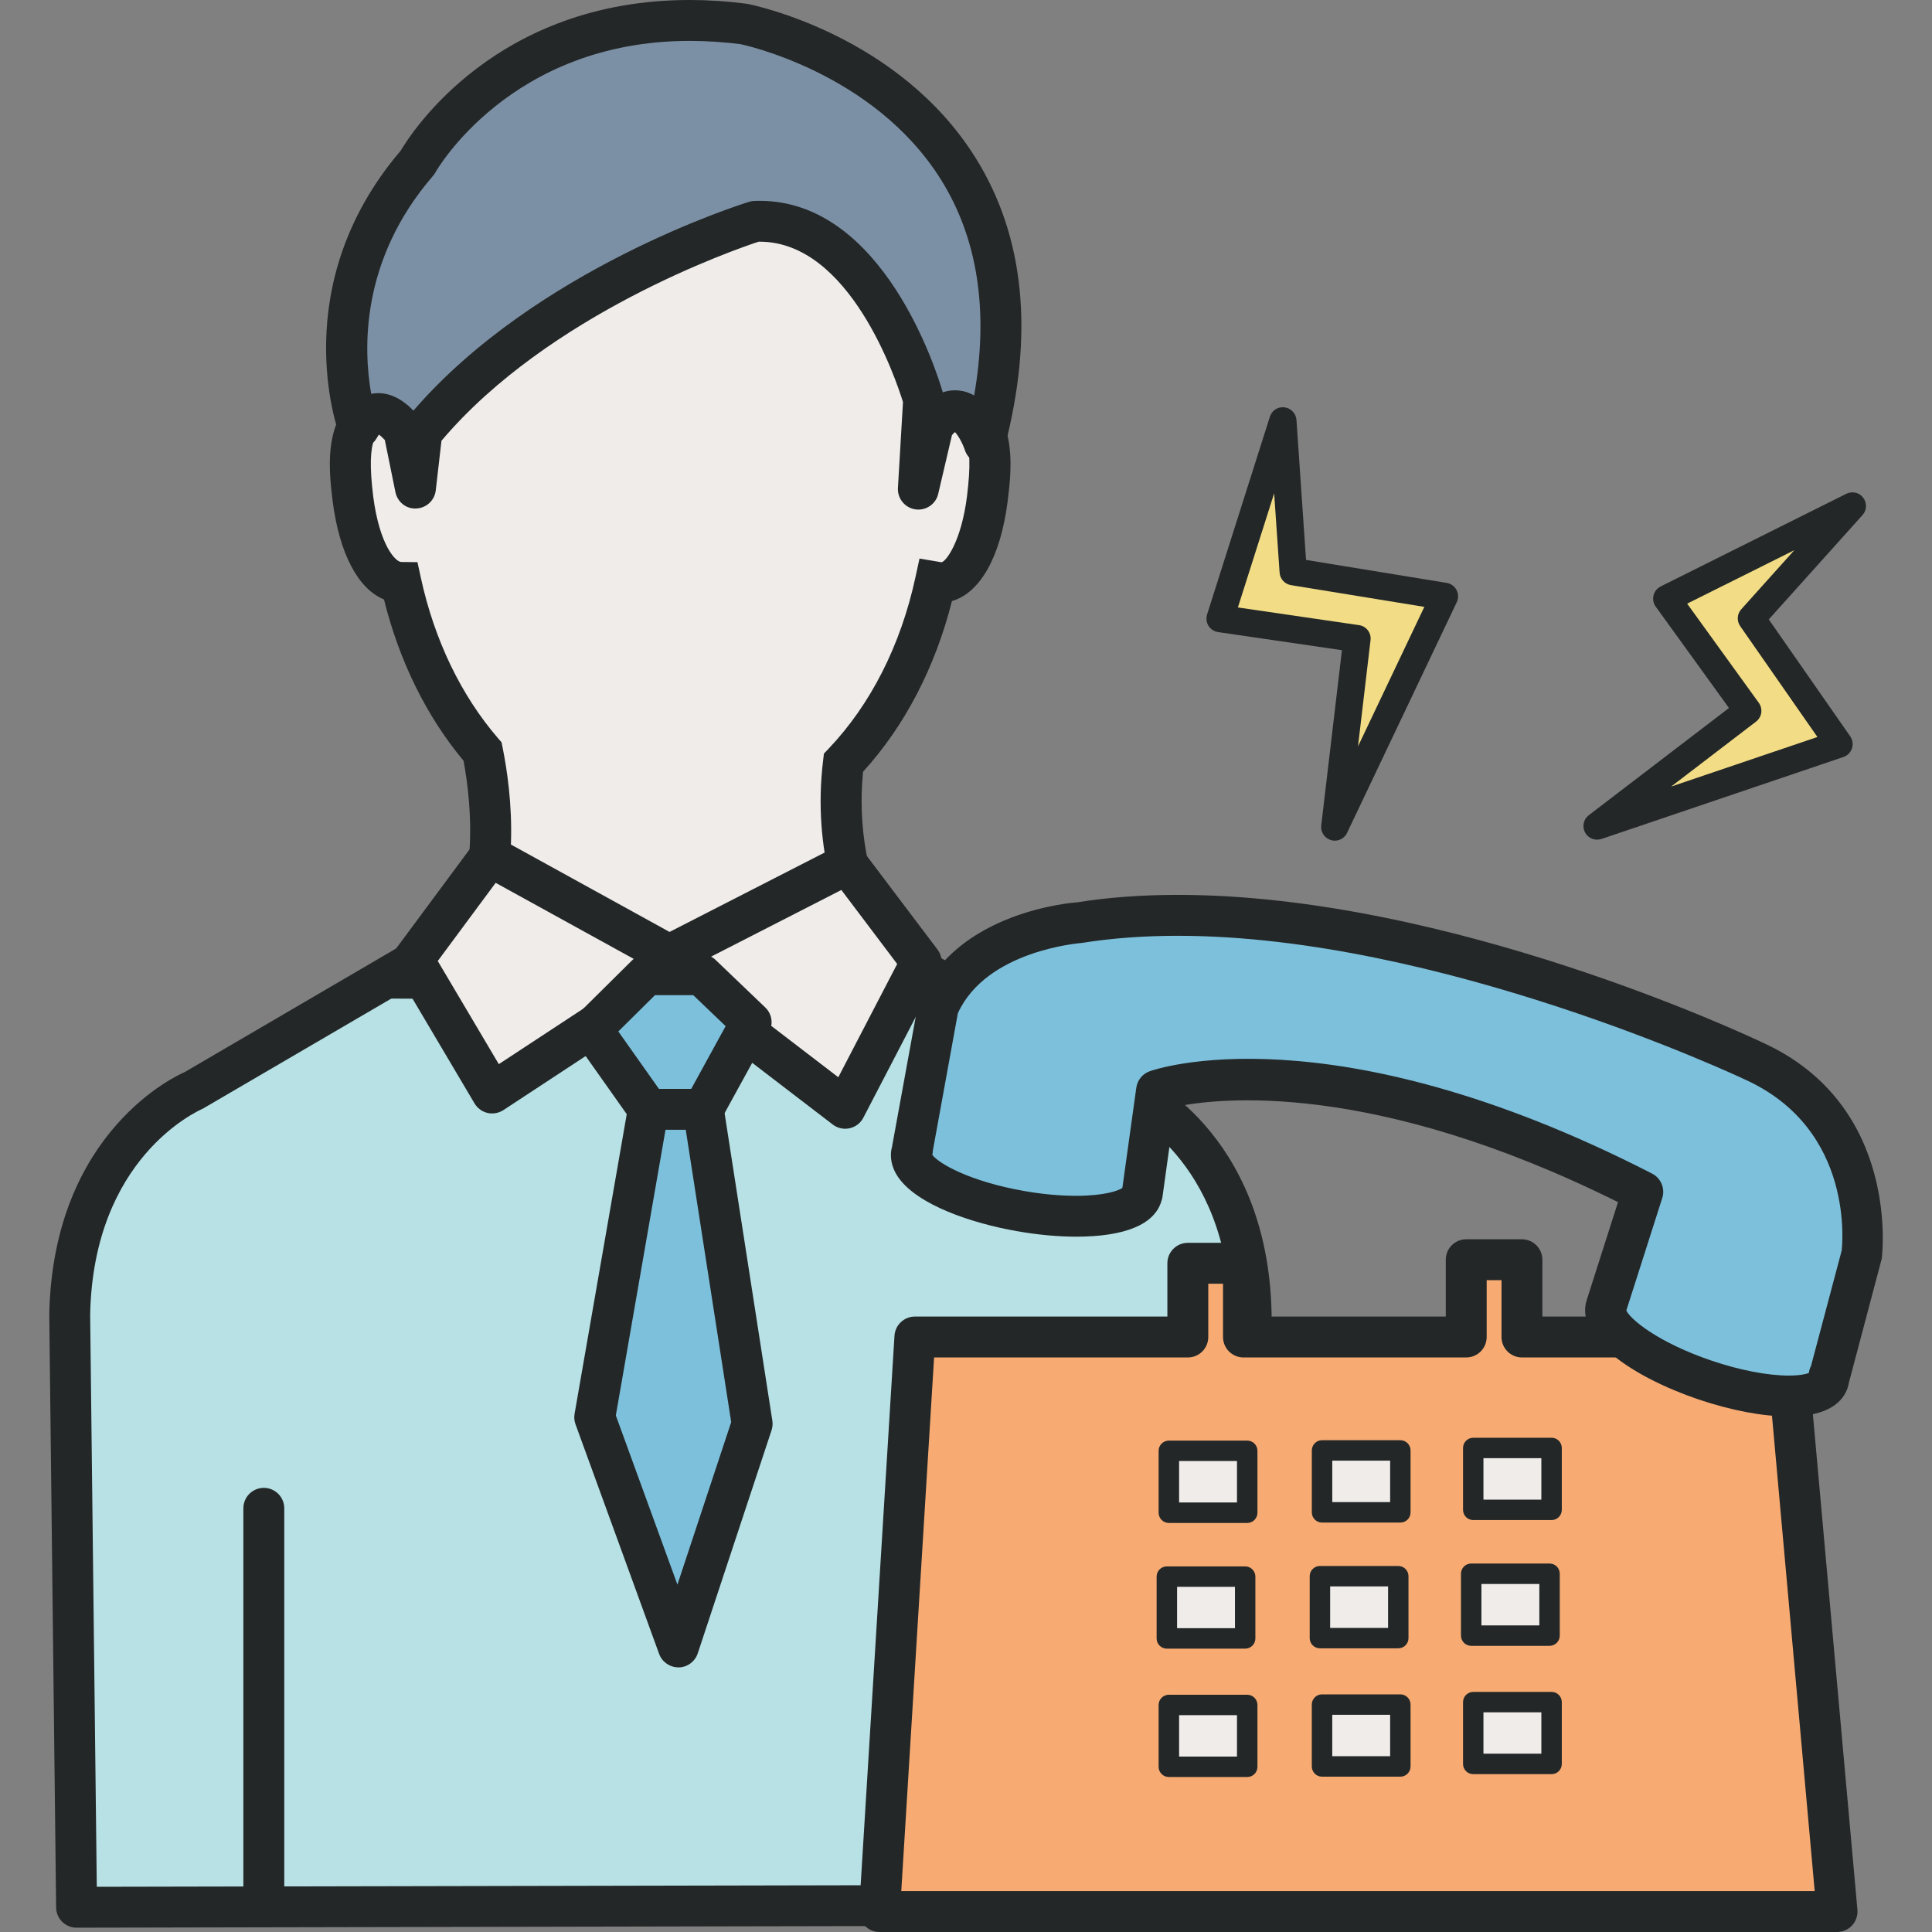 <?xml version="1.0" encoding="utf-8"?>
<!-- Generator: Adobe Illustrator 16.0.0, SVG Export Plug-In . SVG Version: 6.00 Build 0)  -->
<!DOCTYPE svg PUBLIC "-//W3C//DTD SVG 1.1//EN" "http://www.w3.org/Graphics/SVG/1.1/DTD/svg11.dtd">
<svg version="1.1" id="Layer_1" xmlns="http://www.w3.org/2000/svg" xmlns:xlink="http://www.w3.org/1999/xlink" x="0px" y="0px"
	 width="60px" height="60px" viewBox="0 0 60 60" enable-background="new 0 0 60 60" xml:space="preserve">
<rect x="0" y="0" width="60" height="60" fill="#808080" stroke="none"/>
<g>
	<g>
		<path fill="#B7E1E5" d="M35.033,33.88l-3.444-2.014l-7.004-4.09h-8.153L5.982,33.88c0,0-3.71,1.57-3.817,6.935l0.213,18.417
			l36.477-0.074l0.001-18.343C38.748,35.45,35.033,33.88,35.033,33.88z"/>
		<path fill="#232728" d="M2.378,59.866c-0.348,0-0.631-0.279-0.635-0.627L1.53,40.823c0.113-5.731,4.038-7.458,4.205-7.528
			l10.377-6.066c0.097-0.058,0.208-0.087,0.32-0.087h8.153c0.112,0,0.224,0.029,0.32,0.087l10.45,6.104
			c0.093,0.032,4.022,1.759,4.136,7.47l-0.001,18.354c0,0.351-0.283,0.635-0.634,0.635L2.38,59.866
			C2.379,59.866,2.378,59.866,2.378,59.866z M16.604,28.411L6.302,34.429c-0.206,0.094-3.405,1.543-3.502,6.398l0.206,17.769
			l35.214-0.072V40.814c-0.096-4.843-3.301-6.292-3.437-6.352l-10.371-6.052H16.604z"/>
	</g>
	<g>
		<path fill="#EFECEA" d="M29.388,12.548c-0.047-0.006-0.093,0.01-0.142,0.018c-0.08-0.759-0.2-1.488-0.369-2.184
			c-0.923-3.798-3.269-6.432-8.13-6.432c-5.467,0-7.896,3.675-8.477,8.604c-0.013,0-0.025-0.007-0.035-0.006
			c-1.403,0.193-1.469,1.369-1.277,2.936c0.206,1.603,0.793,2.596,1.493,2.604c0.448,2.055,1.338,3.868,2.534,5.254
			c0.256,1.265,0.802,5.089-1.438,7.043l14.353,0.065c0,0-2.202-2.688-1.707-6.762c1.359-1.431,2.369-3.378,2.855-5.618
			c0.035,0.005,0.071,0.02,0.112,0.02c0.701,0,1.298-0.998,1.5-2.605C30.855,13.917,30.791,12.741,29.388,12.548z"/>
		<path fill="#232728" d="M29.247,31.091l-17.383-0.08l1.268-1.105c1.911-1.668,1.494-5.049,1.264-6.28
			c-1.148-1.374-1.997-3.096-2.471-5.009c-0.804-0.33-1.384-1.42-1.594-3.052c-0.124-1.007-0.37-3.016,1.372-3.549
			c0.812-5.694,3.932-8.7,9.047-8.7c4.688,0,7.631,2.327,8.746,6.917c0.135,0.551,0.243,1.139,0.324,1.755
			c1.856,0.487,1.601,2.552,1.474,3.574c-0.218,1.729-0.853,2.849-1.731,3.105c-0.52,2.061-1.467,3.881-2.76,5.299
			c-0.362,3.648,1.57,6.057,1.59,6.081L29.247,31.091z M14.904,29.755l11.831,0.055c-0.658-1.207-1.513-3.39-1.172-6.198
			l0.025-0.209l0.145-0.152c1.307-1.374,2.239-3.213,2.695-5.316l0.128-0.588l0.68,0.114c0.132-0.007,0.616-0.625,0.796-2.056
			c0.23-1.866-0.104-2.126-0.658-2.217l-0.622,0.12l-0.137-0.676c-0.078-0.746-0.196-1.453-0.354-2.1
			c-0.973-4.002-3.43-5.947-7.513-5.947c-4.578,0-7.217,2.706-7.846,8.044l-0.066,0.561h-0.595
			c-0.549,0.092-0.879,0.361-0.652,2.217c0.2,1.555,0.708,2.044,0.87,2.046l0.506,0.005l0.107,0.494
			c0.42,1.927,1.249,3.646,2.395,4.975l0.109,0.126l0.033,0.163C15.879,24.557,16.267,27.565,14.904,29.755z"/>
	</g>
	<g>
		<polygon fill="#EFECEA" points="15.214,26.593 20.783,29.661 26.313,26.831 28.611,29.874 26.249,34.419 20.854,30.285 
			15.284,33.944 12.834,29.806 		"/>
		<path fill="#232728" d="M26.249,35.054c-0.139,0-0.275-0.045-0.387-0.131l-5.037-3.859l-5.193,3.412
			c-0.146,0.094-0.325,0.126-0.492,0.087c-0.169-0.04-0.314-0.146-0.403-0.296l-2.45-4.139c-0.129-0.219-0.115-0.495,0.037-0.701
			l2.38-3.212c0.189-0.256,0.54-0.331,0.817-0.178l5.272,2.905l5.23-2.677c0.271-0.14,0.61-0.063,0.796,0.184l2.298,3.043
			c0.146,0.195,0.17,0.458,0.056,0.676l-2.362,4.545c-0.086,0.166-0.242,0.285-0.425,0.326
			C26.339,35.049,26.293,35.054,26.249,35.054z M21.521,29.997l4.513,3.458l1.829-3.518l-1.734-2.298L21.521,29.997z M13.595,29.845
			l1.896,3.203l4.618-3.033l-4.716-2.598L13.595,29.845z"/>
	</g>
	<g>
		<path fill="#7C90A5" d="M23.45,6.874c0,0-6.659,2.059-10.349,6.553l-0.198,1.729l-0.359-1.763c0,0-0.785-1.172-1.402-0.094
			c0,0-1.598-4.29,1.824-8.252c0,0,2.888-5.233,10.145-4.302c0,0,10.362,2.047,7.461,13.038c0,0-0.614-1.89-1.59-0.554l-0.46,1.96
			l0.163-2.777C28.684,12.413,27.114,6.722,23.45,6.874z"/>
		<path fill="#232728" d="M28.521,15.825c-0.03,0-0.062-0.001-0.092-0.006c-0.326-0.048-0.562-0.337-0.543-0.666l0.157-2.666
			c-0.215-0.699-1.649-4.981-4.45-4.981l-0.037,0.001c-0.75,0.247-6.519,2.246-9.846,6.181l-0.177,1.541
			c-0.036,0.31-0.291,0.549-0.603,0.562c-0.314,0.022-0.586-0.201-0.65-0.508l-0.329-1.618c-0.061-0.068-0.133-0.135-0.186-0.167
			c-0.01,0.021-0.038,0.059-0.072,0.118c-0.124,0.214-0.362,0.336-0.604,0.317c-0.246-0.02-0.457-0.18-0.543-0.411
			c-0.07-0.188-1.675-4.657,1.898-8.843C12.788,4.099,15.419,0,21.418,0c0.576,0,1.172,0.039,1.773,0.116
			c0.231,0.044,4.719,0.97,7.105,4.784c1.529,2.445,1.829,5.489,0.889,9.046c-0.072,0.272-0.314,0.465-0.597,0.473
			c-0.268,0.015-0.535-0.17-0.622-0.438c-0.071-0.213-0.209-0.461-0.309-0.563c-0.022,0.02-0.055,0.05-0.093,0.095l-0.427,1.824
			C29.071,15.626,28.812,15.825,28.521,15.825z M11.745,12.209c0.481,0,0.862,0.299,1.094,0.544c3.8-4.4,10.15-6.401,10.424-6.485
			c0.052-0.017,0.106-0.026,0.161-0.028l0.17-0.003c3.833,0,5.495,5.294,5.686,5.949c0.335-0.121,0.702-0.064,0.973,0.095
			c0.458-2.625,0.112-4.876-1.033-6.706c-2.098-3.354-6.191-4.197-6.232-4.205c-0.505-0.063-1.047-0.1-1.569-0.1
			c-5.578,0-7.875,4.044-7.897,4.085C13.5,5.394,13.475,5.43,13.446,5.463c-2.266,2.623-2.159,5.406-1.918,6.767
			C11.605,12.215,11.678,12.209,11.745,12.209z"/>
	</g>
	<g>
		<polygon fill="#F7AB72" points="55.448,41.522 47.266,41.522 47.266,39.123 45.535,39.123 45.535,41.522 38.618,41.522 
			38.618,39.232 36.89,39.232 36.89,41.522 28.413,41.522 27.314,59.365 57.051,59.365 		"/>
		<path fill="#232728" d="M57.051,60H27.314c-0.175,0-0.342-0.072-0.462-0.199c-0.121-0.128-0.183-0.299-0.172-0.473l1.099-17.846
			c0.021-0.333,0.298-0.595,0.634-0.595h7.841v-1.655c0-0.351,0.285-0.635,0.636-0.635h1.729c0.351,0,0.635,0.284,0.635,0.635v1.655
			H44.9v-1.765c0-0.35,0.283-0.635,0.635-0.635h1.73c0.35,0,0.635,0.285,0.635,0.635v1.765h7.548c0.329,0,0.603,0.25,0.632,0.577
			l1.604,17.845c0.016,0.177-0.044,0.354-0.164,0.484C57.399,59.926,57.229,60,57.051,60z M27.99,58.729h28.367l-1.489-16.572
			h-7.602c-0.351,0-0.635-0.284-0.635-0.635v-1.765H46.17v1.765c0,0.351-0.285,0.635-0.635,0.635h-6.917
			c-0.351,0-0.636-0.284-0.636-0.635v-1.655h-0.458v1.655c0,0.351-0.285,0.635-0.635,0.635h-7.88L27.99,58.729z"/>
	</g>
	<g>
		<rect x="36.301" y="45.056" fill="#EFECEA" width="2.433" height="1.923"/>
		<path fill="#232728" d="M38.733,47.297h-2.433c-0.175,0-0.318-0.143-0.318-0.318v-1.923c0-0.176,0.144-0.317,0.318-0.317h2.433
			c0.176,0,0.318,0.142,0.318,0.317v1.923C39.052,47.154,38.909,47.297,38.733,47.297z M36.618,46.661h1.798v-1.288h-1.798V46.661z"
			/>
	</g>
	<g>
		<rect x="41.057" y="45.044" fill="#EFECEA" width="2.433" height="1.924"/>
		<path fill="#232728" d="M43.489,47.285h-2.433c-0.175,0-0.316-0.143-0.316-0.317v-1.924c0-0.175,0.142-0.317,0.316-0.317h2.433
			c0.176,0,0.317,0.143,0.317,0.317v1.924C43.807,47.143,43.665,47.285,43.489,47.285z M41.375,46.649h1.797v-1.287h-1.797V46.649z"
			/>
	</g>
	<g>
		<rect x="45.753" y="44.969" fill="#EFECEA" width="2.434" height="1.921"/>
		<path fill="#232728" d="M48.187,47.207h-2.434c-0.176,0-0.317-0.143-0.317-0.317v-1.921c0-0.176,0.142-0.318,0.317-0.318h2.434
			c0.175,0,0.316,0.143,0.316,0.318v1.921C48.503,47.064,48.361,47.207,48.187,47.207z M46.07,46.572h1.798v-1.287H46.07V46.572z"/>
	</g>
	<g>
		<rect x="36.236" y="48.963" fill="#EFECEA" width="2.434" height="1.92"/>
		<path fill="#232728" d="M38.67,51.2h-2.434c-0.175,0-0.316-0.142-0.316-0.317v-1.92c0-0.176,0.142-0.317,0.316-0.317h2.434
			c0.176,0,0.317,0.142,0.317,0.317v1.92C38.987,51.059,38.846,51.2,38.67,51.2z M36.555,50.565h1.798V49.28h-1.798V50.565z"/>
	</g>
	<g>
		<rect x="40.992" y="48.95" fill="#EFECEA" width="2.433" height="1.923"/>
		<path fill="#232728" d="M43.425,51.19h-2.433c-0.176,0-0.318-0.143-0.318-0.317V48.95c0-0.176,0.143-0.317,0.318-0.317h2.433
			c0.175,0,0.317,0.142,0.317,0.317v1.923C43.742,51.048,43.6,51.19,43.425,51.19z M41.309,50.556h1.799v-1.288h-1.799V50.556z"/>
	</g>
	<g>
		<rect x="45.688" y="48.874" fill="#EFECEA" width="2.435" height="1.921"/>
		<path fill="#232728" d="M48.123,51.113h-2.435c-0.175,0-0.316-0.144-0.316-0.318v-1.921c0-0.176,0.142-0.317,0.316-0.317h2.435
			c0.176,0,0.317,0.142,0.317,0.317v1.921C48.44,50.97,48.299,51.113,48.123,51.113z M46.007,50.478h1.799v-1.286h-1.799V50.478z"/>
	</g>
	<g>
		<rect x="36.301" y="52.948" fill="#EFECEA" width="2.433" height="1.921"/>
		<path fill="#232728" d="M38.733,55.187h-2.433c-0.175,0-0.318-0.142-0.318-0.317v-1.921c0-0.176,0.144-0.317,0.318-0.317h2.433
			c0.176,0,0.318,0.142,0.318,0.317v1.921C39.052,55.045,38.909,55.187,38.733,55.187z M36.618,54.552h1.798v-1.286h-1.798V54.552z"
			/>
	</g>
	<g>
		<rect x="41.056" y="52.937" fill="#EFECEA" width="2.434" height="1.921"/>
		<path fill="#232728" d="M43.489,55.176h-2.434c-0.175,0-0.316-0.143-0.316-0.318v-1.921c0-0.175,0.142-0.317,0.316-0.317h2.434
			c0.176,0,0.317,0.143,0.317,0.317v1.921C43.807,55.033,43.665,55.176,43.489,55.176z M41.374,54.54h1.798v-1.286h-1.798V54.54z"/>
	</g>
	<g>
		<rect x="45.753" y="52.86" fill="#EFECEA" width="2.434" height="1.92"/>
		<path fill="#232728" d="M48.187,55.098h-2.434c-0.176,0-0.317-0.143-0.317-0.317v-1.92c0-0.175,0.142-0.317,0.317-0.317h2.434
			c0.175,0,0.316,0.143,0.316,0.317v1.92C48.503,54.955,48.361,55.098,48.187,55.098z M46.07,54.463h1.798v-1.285H46.07V54.463z"/>
	</g>
	<g>
		<path fill="#7DC0DB" d="M56.805,42.777l1.004-3.776c0,0,0.597-4.276-3.365-6.059c0,0-11.989-5.715-20.938-4.287
			c0,0-3.345,0.223-4.367,2.624l-0.809,4.435l0.008,0.002c-0.01,0.029-0.023,0.06-0.029,0.093c-0.115,0.646,1.398,1.453,3.376,1.801
			c1.964,0.348,3.647,0.113,3.784-0.521h0.003v-0.012c0.002,0,0.003-0.002,0.004-0.002c0-0.001-0.001-0.005,0-0.007l0.445-3.203
			c0,0,5.38-1.838,15.099,3.146l-1.136,3.553c-0.21,0.622,1.161,1.646,3.062,2.294c1.905,0.646,3.619,0.666,3.829,0.046
			c0.015-0.043,0.021-0.084,0.021-0.13L56.805,42.777z"/>
		<path fill="#232728" d="M55.55,43.99c-0.799,0-1.796-0.189-2.809-0.532c-2.011-0.685-3.86-1.905-3.459-3.099l0.967-3.026
			c-7.651-3.804-12.438-3.236-13.759-2.958l-0.383,2.756c-0.005,0.058-0.018,0.114-0.038,0.167c-0.21,0.726-1.125,1.108-2.655,1.108
			c-0.572,0-1.209-0.061-1.841-0.173c-1.382-0.242-3.074-0.808-3.673-1.666c-0.244-0.351-0.253-0.666-0.217-0.87
			c0.003-0.015,0.01-0.041,0.018-0.071c0.001-0.008,0.003-0.016,0.004-0.026l0.809-4.435c0.009-0.046,0.022-0.092,0.04-0.134
			c1.161-2.73,4.756-2.999,4.91-3.01c0.927-0.15,1.995-0.23,3.116-0.23c8.436,0,17.744,4.391,18.137,4.577
			c4.333,1.95,3.729,6.674,3.723,6.72l-1.021,3.854c-0.001,0.005-0.002,0.009-0.003,0.013c-0.009,0.052-0.021,0.102-0.037,0.148
			C57.24,43.51,56.812,43.99,55.55,43.99z M50.507,40.699c0.13,0.282,1.004,1,2.644,1.556c0.87,0.296,1.745,0.465,2.399,0.465
			c0.342,0,0.537-0.046,0.626-0.081c0.009-0.08,0.031-0.15,0.066-0.215l0.953-3.586c0.006-0.079,0.452-3.757-3.013-5.317
			c-0.105-0.05-9.459-4.459-17.604-4.459c-1.055,0-2.055,0.074-2.975,0.221c-0.085,0.009-2.968,0.233-3.856,2.185l-0.777,4.269
			c-0.001,0.043-0.006,0.086-0.016,0.129c0.197,0.267,1.167,0.825,2.838,1.119c0.561,0.1,1.12,0.152,1.62,0.152
			c0.901,0,1.326-0.162,1.444-0.244l0.433-3.113c0.033-0.237,0.197-0.436,0.424-0.514c0.101-0.036,5.562-1.965,15.594,3.181
			c0.277,0.142,0.41,0.462,0.316,0.759L50.507,40.699z"/>
	</g>
	<g>
		<polygon fill="#7DC0DB" points="20.082,30.271 21.785,30.271 23.328,31.747 21.842,34.452 20.135,34.452 18.375,31.96 		"/>
		<path fill="#232728" d="M21.842,35.087h-1.707c-0.207,0-0.399-0.101-0.519-0.27l-1.76-2.49c-0.18-0.254-0.149-0.6,0.072-0.817
			l1.706-1.69c0.118-0.117,0.279-0.184,0.447-0.184h1.704c0.164,0,0.321,0.063,0.439,0.176l1.542,1.476
			c0.208,0.199,0.256,0.513,0.118,0.765l-1.485,2.705C22.287,34.96,22.073,35.087,21.842,35.087z M20.464,33.817h1.002l1.069-1.949
			l-1.006-0.963h-1.188l-1.138,1.128L20.464,33.817z"/>
	</g>
	<g>
		<polygon fill="#7DC0DB" points="20.135,34.452 21.842,34.452 23.359,44.22 21.067,51.146 18.471,44.016 		"/>
		<path fill="#232728" d="M21.067,51.781c-0.266,0-0.505-0.167-0.597-0.417l-2.597-7.132c-0.038-0.104-0.048-0.217-0.029-0.325
			l1.665-9.564c0.053-0.304,0.317-0.525,0.626-0.525h1.707c0.313,0,0.579,0.228,0.627,0.536l1.517,9.768
			c0.016,0.1,0.006,0.201-0.025,0.297l-2.292,6.928c-0.085,0.257-0.324,0.432-0.594,0.436
			C21.074,51.781,21.071,51.781,21.067,51.781z M19.125,43.958l1.913,5.253l1.67-5.046l-1.411-9.078h-0.629L19.125,43.958z"/>
	</g>
	<g>
		<polygon fill="#F2DD86" points="49.598,25.653 54.278,22.074 51.762,18.591 57.525,15.714 54.391,19.204 57.111,23.108 		"/>
		<path fill="#232728" d="M49.598,26.076c-0.152,0-0.298-0.083-0.373-0.224c-0.098-0.184-0.049-0.41,0.116-0.535l4.354-3.329
			l-2.275-3.149c-0.073-0.102-0.099-0.229-0.068-0.35s0.111-0.222,0.222-0.277l5.764-2.877c0.181-0.09,0.403-0.041,0.525,0.122
			c0.124,0.161,0.115,0.388-0.021,0.539l-2.911,3.241l2.529,3.63c0.075,0.109,0.096,0.247,0.055,0.373
			c-0.042,0.127-0.141,0.227-0.267,0.27l-7.513,2.545C49.688,26.069,49.644,26.076,49.598,26.076z M52.396,18.747l2.225,3.079
			c0.134,0.187,0.097,0.445-0.085,0.584l-2.638,2.018l4.544-1.54l-2.398-3.442c-0.112-0.161-0.1-0.378,0.032-0.524l1.648-1.835
			L52.396,18.747z"/>
	</g>
	<g>
		<polygon fill="#F2DD86" points="41.452,25.685 42.144,19.833 37.891,19.212 39.841,13.071 40.161,17.754 44.859,18.521 		"/>
		<path fill="#232728" d="M41.452,26.108c-0.038,0-0.078-0.006-0.117-0.017c-0.199-0.058-0.327-0.251-0.303-0.457l0.643-5.442
			l-3.846-0.562c-0.122-0.018-0.231-0.089-0.298-0.194c-0.065-0.105-0.081-0.234-0.044-0.353l1.95-6.14
			c0.062-0.194,0.241-0.317,0.453-0.293c0.202,0.024,0.359,0.188,0.373,0.392l0.297,4.347l4.366,0.713
			c0.132,0.021,0.246,0.104,0.308,0.222c0.062,0.117,0.064,0.258,0.007,0.378l-3.407,7.164
			C41.763,26.018,41.612,26.108,41.452,26.108z M38.444,18.865l3.761,0.549c0.228,0.033,0.387,0.241,0.358,0.469l-0.389,3.297
			l2.06-4.333l-4.141-0.675c-0.194-0.032-0.342-0.193-0.354-0.39l-0.169-2.461L38.444,18.865z"/>
	</g>
	<path fill="#232728" d="M8.193,59.752c-0.351,0-0.635-0.284-0.635-0.635V46.842c0-0.351,0.284-0.635,0.635-0.635
		s0.635,0.284,0.635,0.635v12.275C8.828,59.468,8.544,59.752,8.193,59.752z"/>
</g>
</svg>
